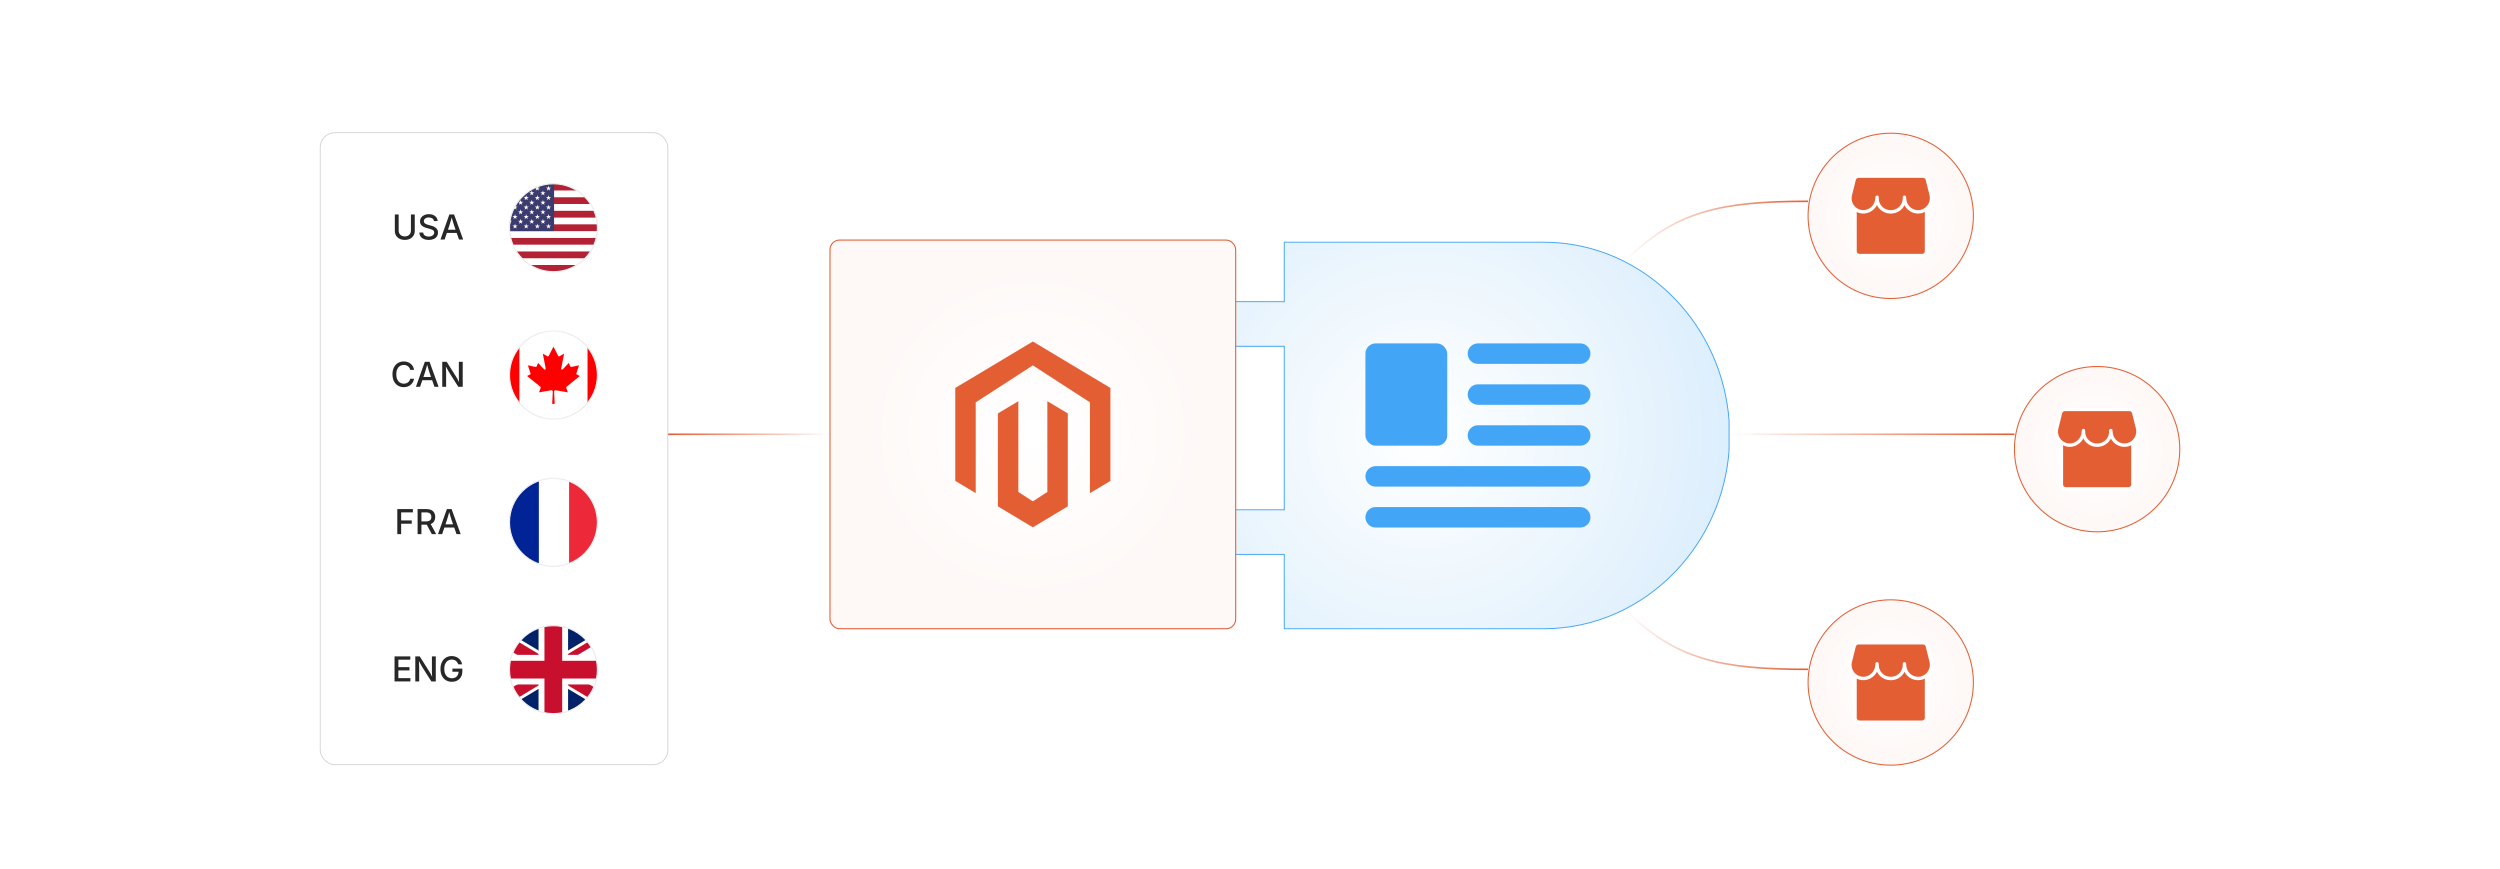 <?xml version="1.0" encoding="UTF-8"?><svg id="_05-Multi-language-and-Multi-Store-Support" xmlns="http://www.w3.org/2000/svg" xmlns:xlink="http://www.w3.org/1999/xlink" viewBox="0 0 860 298.867"><defs><linearGradient id="linear-gradient" x1="594.806" y1="149.394" x2="692.972" y2="149.394" gradientUnits="userSpaceOnUse"><stop offset="0" stop-color="#fff"/><stop offset="1" stop-color="#e45e34"/></linearGradient><linearGradient id="linear-gradient-2" x1="558.647" y1="79.577" x2="621.977" y2="79.577" xlink:href="#linear-gradient"/><linearGradient id="linear-gradient-3" x1="558.647" y1="242.483" x2="621.977" y2="242.483" gradientTransform="translate(0 462.414) scale(1 -1)" xlink:href="#linear-gradient"/><linearGradient id="linear-gradient-4" x1="229.729" y1="149.394" x2="285.516" y2="149.394" gradientUnits="userSpaceOnUse"><stop offset="0" stop-color="#e45e34"/><stop offset="1" stop-color="#fff"/></linearGradient><filter id="drop-shadow-1" filterUnits="userSpaceOnUse"><feOffset dx="0" dy="5"/><feGaussianBlur result="blur" stdDeviation="4"/><feFlood flood-color="#333" flood-opacity=".09"/><feComposite in2="blur" operator="in"/><feComposite in="SourceGraphic"/></filter><radialGradient id="radial-gradient" cx="650.412" cy="69.252" fx="650.412" fy="69.252" r="28.435" gradientUnits="userSpaceOnUse"><stop offset="0" stop-color="#fff"/><stop offset="1" stop-color="#fef8f6"/></radialGradient><radialGradient id="radial-gradient-2" cx="721.408" cy="149.514" fx="721.408" fy="149.514" xlink:href="#radial-gradient"/><radialGradient id="radial-gradient-3" cy="229.776" fy="229.776" xlink:href="#radial-gradient"/><clipPath id="clippath"><circle cx="190.389" cy="73.343" r="15.142" fill="none" stroke="#efefef" stroke-miterlimit="10" stroke-width=".423"/></clipPath><clipPath id="clippath-1"><circle cx="190.389" cy="124.017" r="15.142" fill="none" stroke="#efefef" stroke-miterlimit="10" stroke-width=".423"/></clipPath><clipPath id="clippath-2"><circle cx="190.389" cy="174.69" r="15.142" fill="none" stroke="#efefef" stroke-miterlimit="10" stroke-width=".423"/></clipPath><clipPath id="clippath-3"><circle cx="190.389" cy="225.364" r="15.142" fill="none" stroke="#efefef" stroke-miterlimit="10" stroke-width=".423"/></clipPath><clipPath id="clippath-4"><polygon points="190.339 225.364 215.749 225.364 215.749 240.61 190.339 240.61 164.93 240.61 164.93 225.364 164.93 210.119 190.339 210.119 215.749 210.119 190.339 225.364" fill="none" stroke-width="0"/></clipPath><radialGradient id="radial-gradient-4" cx="489.109" cy="149.372" fx="489.109" fy="149.372" r="118.213" gradientUnits="userSpaceOnUse"><stop offset="0" stop-color="#fff"/><stop offset=".56" stop-color="#eaf5fd"/><stop offset="1" stop-color="#d8ecfd"/></radialGradient><radialGradient id="radial-gradient-5" cx="418.837" cy="149.434" fx="418.837" fy="149.434" r="70.647" gradientTransform="translate(-38.337 8.992) scale(.94)" xlink:href="#radial-gradient"/></defs><line x1="594.806" y1="149.394" x2="692.972" y2="149.394" fill="none" stroke="url(#linear-gradient)" stroke-miterlimit="10" stroke-width=".564"/><path d="M621.977,69.252c-30.325,0-45.772,3.375-63.13,20.733" fill="none" stroke="url(#linear-gradient-2)" stroke-miterlimit="10" stroke-width=".564"/><path d="M621.977,230.256c-30.325,0-45.772-3.375-63.13-20.733" fill="none" stroke="url(#linear-gradient-3)" stroke-miterlimit="10" stroke-width=".564"/><line x1="229.729" y1="149.394" x2="285.516" y2="149.394" fill="none" stroke="url(#linear-gradient-4)" stroke-miterlimit="10" stroke-width=".564"/><g filter="url(#drop-shadow-1)"><circle cx="650.412" cy="69.252" r="28.435" fill="url(#radial-gradient)" stroke="#e45e34" stroke-linecap="round" stroke-linejoin="round" stroke-width=".358"/><path d="M638.123,81.385c0,.849.688,1.538,1.538,1.538h21.525c.849,0,1.538-.688,1.538-1.538v-19.113h-24.6v19.113Z" fill="#e45e34" stroke="#fff" stroke-linecap="round" stroke-linejoin="round" stroke-width="1.181"/><path d="M660.664,67.809c.096-.02.191-.042.285-.068,2.54-.69,4.041-3.308,3.351-5.848l-1.287-5.148c-.171-.684-.786-1.164-1.491-1.164h-22.199c-.705 0-1.32.48-1.491,1.164l-1.338,5.349c-.117.469-.161.952-.129,1.434.168,2.567,2.386,4.512,4.954,4.344,2.349-.215,4.194-2.105,4.351-4.459l.048-.577c-.011.128-.016.257-.016.385-.001,2.573,2.085,4.659,4.658,4.66h.126c.126-0.0.252-.005.377-.016,2.564-.211,4.472-2.46,4.262-5.024l.065.769c.012.149.032.297.059.444.459,2.533,2.884,4.214,5.416,3.755" fill="#e45e34" stroke="#fff" stroke-linecap="round" stroke-linejoin="round" stroke-width="1.181"/><circle cx="721.408" cy="149.514" r="28.435" fill="url(#radial-gradient-2)" stroke="#e45e34" stroke-linecap="round" stroke-linejoin="round" stroke-width=".358"/><path d="M709.119,161.647c0,.849.688,1.538,1.538,1.538h21.525c.849,0,1.538-.688,1.538-1.538v-19.113h-24.6v19.113Z" fill="#e45e34" stroke="#fff" stroke-linecap="round" stroke-linejoin="round" stroke-width="1.181"/><path d="M731.66,148.071c.096-.02.191-.042.285-.068,2.54-.69,4.041-3.308,3.351-5.848l-1.287-5.148c-.171-.684-.786-1.164-1.491-1.164h-22.199c-.705 0-1.32.48-1.491,1.164l-1.338,5.349c-.117.469-.161.952-.129,1.434.168,2.567,2.386,4.512,4.954,4.344,2.349-.215,4.194-2.105,4.351-4.459l.048-.577c-.011.128-.016.257-.016.385-.001,2.573,2.085,4.659,4.658,4.66h.126c.126-0.0.252-.005.377-.016,2.564-.211,4.472-2.46,4.262-5.024l.065.769c.012.149.032.297.059.444.459,2.533,2.884,4.214,5.416,3.755" fill="#e45e34" stroke="#fff" stroke-linecap="round" stroke-linejoin="round" stroke-width="1.181"/><circle cx="650.412" cy="229.776" r="28.435" fill="url(#radial-gradient-3)" stroke="#e45e34" stroke-linecap="round" stroke-linejoin="round" stroke-width=".358"/><path d="M638.123,241.909c0,.849.688,1.538,1.538,1.538h21.525c.849,0,1.538-.688,1.538-1.538v-19.113h-24.6v19.113Z" fill="#e45e34" stroke="#fff" stroke-linecap="round" stroke-linejoin="round" stroke-width="1.181"/><path d="M660.664,228.332c.096-.02.191-.042.285-.068,2.54-.69,4.041-3.308,3.351-5.848l-1.287-5.148c-.171-.684-.786-1.164-1.491-1.164h-22.199c-.705 0-1.32.48-1.491,1.164l-1.338,5.349c-.117.469-.161.952-.129,1.434.168,2.567,2.386,4.512,4.954,4.344,2.349-.215,4.194-2.105,4.351-4.459l.048-.577c-.011.128-.016.257-.016.385-.001,2.573,2.085,4.659,4.658,4.66h.126c.126-0.0.252-.005.377-.016,2.564-.211,4.472-2.46,4.262-5.024l.065.769c.012.149.032.297.059.444.459,2.533,2.884,4.214,5.416,3.755" fill="#e45e34" stroke="#fff" stroke-linecap="round" stroke-linejoin="round" stroke-width="1.181"/><rect x="110.157" y="40.656" width="119.572" height="217.394" rx="5" ry="5" fill="#fff" stroke="#d1d1d1" stroke-miterlimit="10" stroke-width=".3"/><g clip-path="url(#clippath)"><rect x="167.569" y="58.184" width="57.603" height="30.317" fill="#b22234" stroke-width="0"/><path d="M167.569,61.682h57.603M225.172,66.346h-57.603M167.569,71.011h57.603M225.172,75.675h-57.603M167.569,80.339h57.603M225.172,85.003h-57.603" fill="#000" stroke="#fff" stroke-miterlimit="10" stroke-width="2.332"/><rect x="167.569" y="58.184" width="23.041" height="16.325" fill="#3c3b6e" stroke-width="0"/><g id="s18"><g id="s9"><g id="s5"><g id="s4"><path id="s" d="M169.489,58.884l.548,1.688-1.435-1.043h1.774l-1.435,1.043.548-1.688Z" fill="#fff" stroke-width="0"/><path id="s-2" d="M169.489,62.149l.548,1.688-1.435-1.043h1.774l-1.435,1.043.548-1.688Z" fill="#fff" stroke-width="0"/><path id="s-3" d="M169.489,65.414l.548,1.688-1.435-1.043h1.774l-1.435,1.043.548-1.688Z" fill="#fff" stroke-width="0"/><path id="s-4" d="M169.489,68.678l.548,1.688-1.435-1.043h1.774l-1.435,1.043.548-1.688Z" fill="#fff" stroke-width="0"/></g><path id="s-5" d="M169.489,71.943l.548,1.688-1.435-1.043h1.774l-1.435,1.043.548-1.688Z" fill="#fff" stroke-width="0"/></g><g id="s4-2"><path id="s-6" d="M171.409,60.516l.548,1.688-1.435-1.043h1.774l-1.435,1.043.548-1.688Z" fill="#fff" stroke-width="0"/><path id="s-7" d="M171.409,63.781l.548,1.688-1.435-1.043h1.774l-1.435,1.043.548-1.688Z" fill="#fff" stroke-width="0"/><path id="s-8" d="M171.409,67.046l.548,1.688-1.435-1.043h1.774l-1.435,1.043.548-1.688Z" fill="#fff" stroke-width="0"/><path id="s-9" d="M171.409,70.311l.548,1.688-1.435-1.043h1.774l-1.435,1.043.548-1.688Z" fill="#fff" stroke-width="0"/></g></g><g id="s9-2"><g id="s5-2"><g id="s4-3"><path id="s-10" d="M173.329,58.884l.548,1.688-1.435-1.043h1.774l-1.435,1.043.548-1.688Z" fill="#fff" stroke-width="0"/><path id="s-11" d="M173.329,62.149l.548,1.688-1.435-1.043h1.774l-1.435,1.043.548-1.688Z" fill="#fff" stroke-width="0"/><path id="s-12" d="M173.329,65.414l.548,1.688-1.435-1.043h1.774l-1.435,1.043.548-1.688Z" fill="#fff" stroke-width="0"/><path id="s-13" d="M173.329,68.678l.548,1.688-1.435-1.043h1.774l-1.435,1.043.548-1.688Z" fill="#fff" stroke-width="0"/></g><path id="s-14" d="M173.329,71.943l.548,1.688-1.435-1.043h1.774l-1.435,1.043.548-1.688Z" fill="#fff" stroke-width="0"/></g><g id="s4-4"><path id="s-15" d="M175.249,60.516l.548,1.688-1.435-1.043h1.774l-1.435,1.043.548-1.688Z" fill="#fff" stroke-width="0"/><path id="s-16" d="M175.249,63.781l.548,1.688-1.435-1.043h1.774l-1.435,1.043.548-1.688Z" fill="#fff" stroke-width="0"/><path id="s-17" d="M175.249,67.046l.548,1.688-1.435-1.043h1.774l-1.435,1.043.548-1.688Z" fill="#fff" stroke-width="0"/><path id="s-18" d="M175.249,70.311l.548,1.688-1.435-1.043h1.774l-1.435,1.043.548-1.688Z" fill="#fff" stroke-width="0"/></g></g></g><g id="s18-2"><g id="s9-3"><g id="s5-3"><g id="s4-5"><path id="s-19" d="M177.169,58.884l.548,1.688-1.435-1.043h1.774l-1.435,1.043.548-1.688Z" fill="#fff" stroke-width="0"/><path id="s-20" d="M177.169,62.149l.548,1.688-1.435-1.043h1.774l-1.435,1.043.548-1.688Z" fill="#fff" stroke-width="0"/><path id="s-21" d="M177.169,65.414l.548,1.688-1.435-1.043h1.774l-1.435,1.043.548-1.688Z" fill="#fff" stroke-width="0"/><path id="s-22" d="M177.169,68.678l.548,1.688-1.435-1.043h1.774l-1.435,1.043.548-1.688Z" fill="#fff" stroke-width="0"/></g><path id="s-23" d="M177.169,71.943l.548,1.688-1.435-1.043h1.774l-1.435,1.043.548-1.688Z" fill="#fff" stroke-width="0"/></g><g id="s4-6"><path id="s-24" d="M179.09,60.516l.548,1.688-1.435-1.043h1.774l-1.435,1.043.548-1.688Z" fill="#fff" stroke-width="0"/><path id="s-25" d="M179.09,63.781l.548,1.688-1.435-1.043h1.774l-1.435,1.043.548-1.688Z" fill="#fff" stroke-width="0"/><path id="s-26" d="M179.09,67.046l.548,1.688-1.435-1.043h1.774l-1.435,1.043.548-1.688Z" fill="#fff" stroke-width="0"/><path id="s-27" d="M179.09,70.311l.548,1.688-1.435-1.043h1.774l-1.435,1.043.548-1.688Z" fill="#fff" stroke-width="0"/></g></g><g id="s9-4"><g id="s5-4"><g id="s4-7"><path id="s-28" d="M181.01,58.884l.548,1.688-1.435-1.043h1.774l-1.435,1.043.548-1.688Z" fill="#fff" stroke-width="0"/><path id="s-29" d="M181.01,62.149l.548,1.688-1.435-1.043h1.774l-1.435,1.043.548-1.688Z" fill="#fff" stroke-width="0"/><path id="s-30" d="M181.01,65.414l.548,1.688-1.435-1.043h1.774l-1.435,1.043.548-1.688Z" fill="#fff" stroke-width="0"/><path id="s-31" d="M181.01,68.678l.548,1.688-1.435-1.043h1.774l-1.435,1.043.548-1.688Z" fill="#fff" stroke-width="0"/></g><path id="s-32" d="M181.01,71.943l.548,1.688-1.435-1.043h1.774l-1.435,1.043.548-1.688Z" fill="#fff" stroke-width="0"/></g><g id="s4-8"><path id="s-33" d="M182.93,60.516l.548,1.688-1.435-1.043h1.774l-1.435,1.043.548-1.688Z" fill="#fff" stroke-width="0"/><path id="s-34" d="M182.93,63.781l.548,1.688-1.435-1.043h1.774l-1.435,1.043.548-1.688Z" fill="#fff" stroke-width="0"/><path id="s-35" d="M182.93,67.046l.548,1.688-1.435-1.043h1.774l-1.435,1.043.548-1.688Z" fill="#fff" stroke-width="0"/><path id="s-36" d="M182.93,70.311l.548,1.688-1.435-1.043h1.774l-1.435,1.043.548-1.688Z" fill="#fff" stroke-width="0"/></g></g></g><g id="s9-5"><g id="s5-5"><g id="s4-9"><path id="s-37" d="M184.85,58.884l.548,1.688-1.435-1.043h1.774l-1.435,1.043.548-1.688Z" fill="#fff" stroke-width="0"/><path id="s-38" d="M184.85,62.149l.548,1.688-1.435-1.043h1.774l-1.435,1.043.548-1.688Z" fill="#fff" stroke-width="0"/><path id="s-39" d="M184.85,65.414l.548,1.688-1.435-1.043h1.774l-1.435,1.043.548-1.688Z" fill="#fff" stroke-width="0"/><path id="s-40" d="M184.85,68.678l.548,1.688-1.435-1.043h1.774l-1.435,1.043.548-1.688Z" fill="#fff" stroke-width="0"/></g><path id="s-41" d="M184.85,71.943l.548,1.688-1.435-1.043h1.774l-1.435,1.043.548-1.688Z" fill="#fff" stroke-width="0"/></g><g id="s4-10"><path id="s-42" d="M186.77,60.516l.548,1.688-1.435-1.043h1.774l-1.435,1.043.548-1.688Z" fill="#fff" stroke-width="0"/><path id="s-43" d="M186.77,63.781l.548,1.688-1.435-1.043h1.774l-1.435,1.043.548-1.688Z" fill="#fff" stroke-width="0"/><path id="s-44" d="M186.77,67.046l.548,1.688-1.435-1.043h1.774l-1.435,1.043.548-1.688Z" fill="#fff" stroke-width="0"/><path id="s-45" d="M186.77,70.311l.548,1.688-1.435-1.043h1.774l-1.435,1.043.548-1.688Z" fill="#fff" stroke-width="0"/></g></g><g id="s5-6"><g id="s4-11"><path id="s-46" d="M188.69,58.884l.548,1.688-1.435-1.043h1.774l-1.435,1.043.548-1.688Z" fill="#fff" stroke-width="0"/><path id="s-47" d="M188.69,62.149l.548,1.688-1.435-1.043h1.774l-1.435,1.043.548-1.688Z" fill="#fff" stroke-width="0"/><path id="s-48" d="M188.69,65.414l.548,1.688-1.435-1.043h1.774l-1.435,1.043.548-1.688Z" fill="#fff" stroke-width="0"/><path id="s-49" d="M188.69,68.678l.548,1.688-1.435-1.043h1.774l-1.435,1.043.548-1.688Z" fill="#fff" stroke-width="0"/></g><path id="s-50" d="M188.69,71.943l.548,1.688-1.435-1.043h1.774l-1.435,1.043.548-1.688Z" fill="#fff" stroke-width="0"/></g></g><circle cx="190.389" cy="73.343" r="15.142" fill="none" stroke="#efefef" stroke-miterlimit="10" stroke-width=".423"/><path d="M139.255,77.528c-.689,0-1.293-.133-1.81-.399s-.917-.631-1.2-1.096-.425-.998-.425-1.599v-5.655h1.318v5.545c0,.39.086.734.258,1.035.171.301.415.538.731.711.315.173.691.26,1.127.26.433,0,.805-.087,1.119-.26s.557-.411.726-.711c.17-.301.255-.646.255-1.035v-5.545h1.324v5.655c0,.602-.142,1.135-.425,1.599s-.683.83-1.197,1.096-1.115.399-1.802.399Z" fill="#282727" stroke-width="0"/><path d="M147.479,77.539c-.645,0-1.203-.102-1.677-.307-.475-.204-.846-.496-1.113-.876-.269-.379-.416-.832-.442-1.356h1.324c.026.312.128.571.304.775.175.205.403.356.685.457.281.1.586.15.914.15.366,0,.691-.057.975-.17s.508-.275.674-.486c.165-.21.248-.454.248-.731,0-.25-.072-.456-.217-.616s-.339-.293-.584-.399-.523-.2-.836-.281l-1.006-.277c-.705-.189-1.256-.468-1.651-.838-.395-.37-.593-.85-.593-1.44,0-.498.135-.932.402-1.304s.632-.661,1.093-.867c.461-.207.98-.31,1.559-.31.59,0,1.109.103,1.559.31.449.206.802.488,1.059.847.256.358.39.767.401,1.226h-1.284c-.042-.393-.225-.698-.546-.914-.322-.216-.728-.324-1.218-.324-.347,0-.648.054-.904.162-.257.108-.455.257-.596.448-.141.191-.211.408-.211.651,0,.273.084.494.251.662.168.167.372.301.613.399s.472.176.691.234l.838.22c.273.069.557.163.848.28s.56.27.807.457c.246.187.446.418.599.694.151.275.228.608.228.998,0,.485-.125.919-.375,1.301-.251.382-.614.682-1.091.899-.476.218-1.051.327-1.726.327Z" fill="#282727" stroke-width="0"/><path d="M151.521,77.395l3.064-8.616h1.619l3.123,8.616h-1.429l-1.677-4.794c-.131-.389-.274-.848-.431-1.376-.156-.528-.336-1.162-.541-1.902h.267c-.197.748-.373,1.389-.529,1.923s-.294.986-.413,1.356l-1.625,4.794h-1.429ZM153.18,75.122v-1.099h4.482v1.099h-4.482Z" fill="#282727" stroke-width="0"/><g clip-path="url(#clippath-1)"><path d="M166.944,108.875h11.722l.484.625h22.478l.484-.625h11.722v30.283h-11.722l-.484-.625h-22.478l-.484.625h-11.722v-30.283Z" fill="red" stroke-width="0"/><path d="M178.667,108.403h23.445v31.227h-23.445v-31.227ZM190.829,133.932l-.22-4.215c-.012-.256.186-.473.442-.485.033-.002.067.001.1.006l4.196.738-.567-1.563c-.047-.128-.008-.271.098-.357l4.596-3.722-1.035-.484c-.145-.068-.216-.234-.166-.386l.908-2.794-2.647.562c-.148.031-.297-.047-.357-.186l-.513-1.206-2.066,2.217c-.121.127-.322.133-.449.012-.079-.075-.114-.184-.093-.29l.996-5.138-1.597.923c-.151.089-.346.038-.434-.113-.004-.006-.007-.012-.01-.019l-1.622-3.185-1.622,3.185c-.078.157-.269.22-.426.142-.006-.003-.012-.006-.019-.01l-1.597-.923.996,5.138c.033.172-.08.339-.252.372-.106.02-.216-.015-.29-.093l-2.066-2.217-.513,1.206c-.06.139-.209.216-.357.186l-2.647-.562.908,2.794c.05.152-.021.317-.166.386l-1.035.484,4.596,3.722c.106.086.145.229.098.357l-.567,1.563,4.196-.738c.253-.043.493.126.536.379.006.033.008.067.006.1l-.22,4.215h.879Z" fill="#fff" stroke-width="0"/></g><circle cx="190.389" cy="124.017" r="15.142" fill="none" stroke="#efefef" stroke-miterlimit="10" stroke-width=".423"/><path d="M138.888,128.185c-.743,0-1.408-.176-1.994-.529-.587-.353-1.047-.859-1.383-1.521-.335-.661-.503-1.451-.503-2.368,0-.921.168-1.713.503-2.374.336-.661.796-1.169,1.383-1.523.586-.355,1.251-.532,1.994-.532.455,0,.882.065,1.281.197.399.131.756.322,1.07.572.313.25.574.555.78.914.206.359.346.766.419,1.22h-1.324c-.054-.273-.149-.516-.286-.726s-.304-.388-.5-.535c-.196-.146-.416-.256-.659-.33-.243-.073-.499-.11-.77-.11-.493,0-.936.125-1.327.373-.391.249-.698.613-.922,1.093s-.336,1.067-.336,1.761.114,1.281.342,1.761.535.842.925,1.087c.39.245.829.368,1.318.368.271,0,.525-.038.767-.113s.461-.185.659-.33c.198-.145.366-.323.503-.535s.232-.453.286-.723h1.33c-.065.424-.198.812-.398,1.165-.201.353-.457.66-.77.922s-.67.463-1.072.604c-.403.141-.842.211-1.316.211Z" fill="#282727" stroke-width="0"/><path d="M143.076,128.069l3.064-8.616h1.619l3.123,8.616h-1.429l-1.677-4.794c-.131-.389-.274-.848-.431-1.376-.156-.528-.336-1.162-.541-1.902h.267c-.197.748-.373,1.389-.529,1.923s-.294.986-.413,1.356l-1.625,4.794h-1.429ZM144.735,125.797v-1.099h4.482v1.099h-4.482Z" fill="#282727" stroke-width="0"/><path d="M152.131,128.069v-8.616h1.521l3.244,5.129c.108.169.229.372.364.607.136.235.278.5.429.795s.299.616.445.962h-.162c-.035-.328-.061-.652-.078-.974s-.03-.624-.038-.905c-.008-.281-.011-.518-.011-.711v-4.904h1.335v8.616h-1.526l-2.908-4.586c-.154-.25-.306-.503-.454-.757s-.312-.548-.492-.882c-.179-.333-.397-.739-.656-1.217h.208c.02.424.039.82.059,1.188.019.368.033.694.043.977.01.284.015.51.015.68v4.597h-1.336Z" fill="#282727" stroke-width="0"/><g clip-path="url(#clippath-2)"><rect x="175.324" y="158.222" width="30.129" height="32.821" fill="#ed2939" stroke-width="0"/><rect x="175.677" y="158.338" width="20.086" height="32.821" fill="#fff" stroke-width="0"/><rect x="175.324" y="158.222" width="10.043" height="32.821" fill="#002395" stroke-width="0"/></g><circle cx="190.389" cy="174.69" r="15.142" fill="none" stroke="#efefef" stroke-miterlimit="10" stroke-width=".423"/><path d="M136.673,178.743v-8.616h5.36v1.133h-4.042v2.77h3.655v1.127h-3.655v3.585h-1.318Z" fill="#282727" stroke-width="0"/><path d="M143.653,178.743v-8.616h3.088c.663,0,1.217.115,1.66.344.443.229.774.548.994.957s.33.877.33,1.405c0,.532-.111.998-.333,1.397-.222.399-.554.708-.997.928s-.999.33-1.666.33h-2.318v-1.127h2.191c.424,0,.767-.061,1.026-.182.261-.122.452-.296.575-.523.124-.228.186-.501.186-.821,0-.324-.062-.603-.186-.838-.123-.235-.315-.417-.578-.546-.262-.129-.607-.194-1.035-.194h-1.619v7.489h-1.318ZM148.551,178.743l-2.088-3.892h1.463l2.122,3.892h-1.497Z" fill="#282727" stroke-width="0"/><path d="M150.667,178.743l3.064-8.616h1.619l3.123,8.616h-1.429l-1.677-4.794c-.131-.389-.274-.848-.431-1.376-.156-.528-.336-1.162-.541-1.902h.267c-.197.748-.373,1.389-.529,1.923s-.294.986-.413,1.356l-1.625,4.794h-1.429ZM152.327,176.471v-1.099h4.482v1.099h-4.482Z" fill="#282727" stroke-width="0"/><g clip-path="url(#clippath-3)"><path d="M166.045,210.119v30.491h50.819v-30.491h-50.819Z" fill="#012169" stroke-width="0"/><path d="M164.93,210.119l50.819,30.491M215.749,210.119l-50.819,30.491" fill="#000" stroke="#fff" stroke-miterlimit="80" stroke-width="6.098"/><g clip-path="url(#clippath-4)"><path d="M164.93,210.119l50.819,30.491M215.749,210.119l-50.819,30.491" fill="#000" stroke="#c8102e" stroke-miterlimit="80" stroke-width="4.066"/></g><path d="M163.914,221.299h22.36v-12.197h8.131v12.197h22.36v8.131h-22.36v12.197h-8.131v-12.197h-22.36v-8.131Z" fill="#c8102e" stroke="#fff" stroke-miterlimit="80" stroke-width="2.033"/></g><circle cx="190.389" cy="225.364" r="15.142" fill="none" stroke="#efefef" stroke-miterlimit="10" stroke-width=".423"/><path d="M135.722,229.416v-8.616h5.424v1.133h-4.105v2.567h3.811v1.128h-3.811v2.654h4.141v1.133h-5.459Z" fill="#282727" stroke-width="0"/><path d="M142.864,229.416v-8.616h1.521l3.244,5.129c.108.169.229.372.364.607.136.235.278.5.429.795s.299.616.445.962h-.162c-.035-.328-.061-.652-.078-.974s-.03-.624-.038-.905c-.008-.281-.011-.518-.011-.711v-4.904h1.335v8.616h-1.526l-2.908-4.586c-.154-.25-.306-.503-.454-.757s-.312-.548-.492-.882c-.179-.333-.397-.739-.656-1.217h.208c.02.424.039.82.059,1.188.019.368.033.694.043.977.01.284.015.51.015.68v4.597h-1.336Z" fill="#282727" stroke-width="0"/><path d="M155.441,229.532c-.779,0-1.462-.179-2.05-.538-.588-.358-1.047-.868-1.377-1.529-.329-.661-.494-1.445-.494-2.351,0-.917.167-1.707.5-2.368.334-.661.792-1.17,1.374-1.526.582-.357,1.245-.535,1.989-.535.462,0,.896.068,1.298.205.403.137.764.332,1.081.584.318.252.581.553.787.902.206.349.344.731.413,1.148h-1.354c-.077-.25-.183-.477-.317-.68-.135-.202-.296-.375-.483-.518-.187-.143-.398-.251-.636-.327s-.496-.113-.777-.113c-.486,0-.923.124-1.311.37-.387.247-.693.61-.919,1.09s-.339,1.067-.339,1.761.113,1.28.339,1.758.535.841.928,1.09c.394.249.845.373,1.354.373.463,0,.866-.094,1.211-.281.346-.187.613-.453.804-.798.191-.345.287-.753.287-1.223l.341.058h-2.452v-1.087h3.4v.989c0,.725-.155,1.353-.466,1.882-.31.53-.735.939-1.274,1.229-.54.289-1.159.434-1.856.434Z" fill="#282727" stroke-width="0"/></g><g id="_558424832"><path d="M380.638,111.449c0-4.236,2.275-7.676,5.105-7.676h56.044v-20.457h89.208c17.645,0,33.663,7.509,45.26,19.606,10.469,10.913,17.331,25.543,18.552,41.746v10.265c-1.202,16.184-8.083,30.833-18.552,41.746-11.597,12.097-27.615,19.606-45.26,19.606h-89.208v-25.58h-56.044c-2.83,0-5.105-3.44-5.105-7.676,0-4.236,2.275-7.657,5.105-7.657h56.044v-56.247h-56.044c-2.83,0-5.105-3.44-5.105-7.676Z" fill="url(#radial-gradient-4)" fill-rule="evenodd" stroke="#42a5f5" stroke-miterlimit="10" stroke-width=".33"/></g><g id="press_release"><rect x="469.703" y="118.132" width="28.15" height="35.187" rx="3.519" ry="3.519" fill="#42a5f5" stroke-width="0"/><path d="M543.597,125.169h-35.187c-1.943,0-3.519-1.575-3.519-3.519s1.575-3.519,3.519-3.519h35.187c1.943,0,3.519,1.575,3.519,3.519s-1.575,3.519-3.519,3.519ZM543.597,139.244h-35.187c-1.943,0-3.519-1.575-3.519-3.519s1.575-3.519,3.519-3.519h35.187c1.943,0,3.519,1.575,3.519,3.519s-1.575,3.519-3.519,3.519ZM543.597,153.319h-35.187c-1.943,0-3.519-1.575-3.519-3.519s1.575-3.519,3.519-3.519h35.187c1.943,0,3.519,1.575,3.519,3.519s-1.575,3.519-3.519,3.519ZM543.597,167.394h-70.375c-1.943,0-3.519-1.575-3.519-3.519s1.575-3.519,3.519-3.519h70.375c1.943,0,3.519,1.575,3.519,3.519s-1.575,3.519-3.519,3.519ZM543.597,181.469h-70.375c-1.943,0-3.519-1.575-3.519-3.519s1.575-3.519,3.519-3.519h70.375c1.943,0,3.519,1.575,3.519,3.519s-1.575,3.519-3.519,3.519Z" fill="#42a5f5" stroke-width="0"/></g><rect x="285.516" y="82.582" width="139.561" height="133.704" rx="3.3" ry="3.3" fill="url(#radial-gradient-5)" stroke="#e45e34" stroke-linecap="round" stroke-linejoin="round" stroke-width=".37"/><g id="LOGO"><polygon points="381.984 133.459 381.984 165.425 374.946 169.643 374.946 138.41 355.297 125.688 335.648 138.41 335.648 169.643 328.61 165.425 328.61 133.459 355.297 117.476 381.984 133.459" fill="#e45e34" stroke-width="0"/><polygon points="367.321 142.222 367.321 174.188 362.453 177.103 355.297 181.391 348.135 177.103 343.273 174.188 343.273 142.222 350.311 138.005 350.311 169.238 355.297 172.464 360.283 169.238 360.283 138.005 367.321 142.222" fill="#e45e34" stroke-width="0"/></g></svg>
